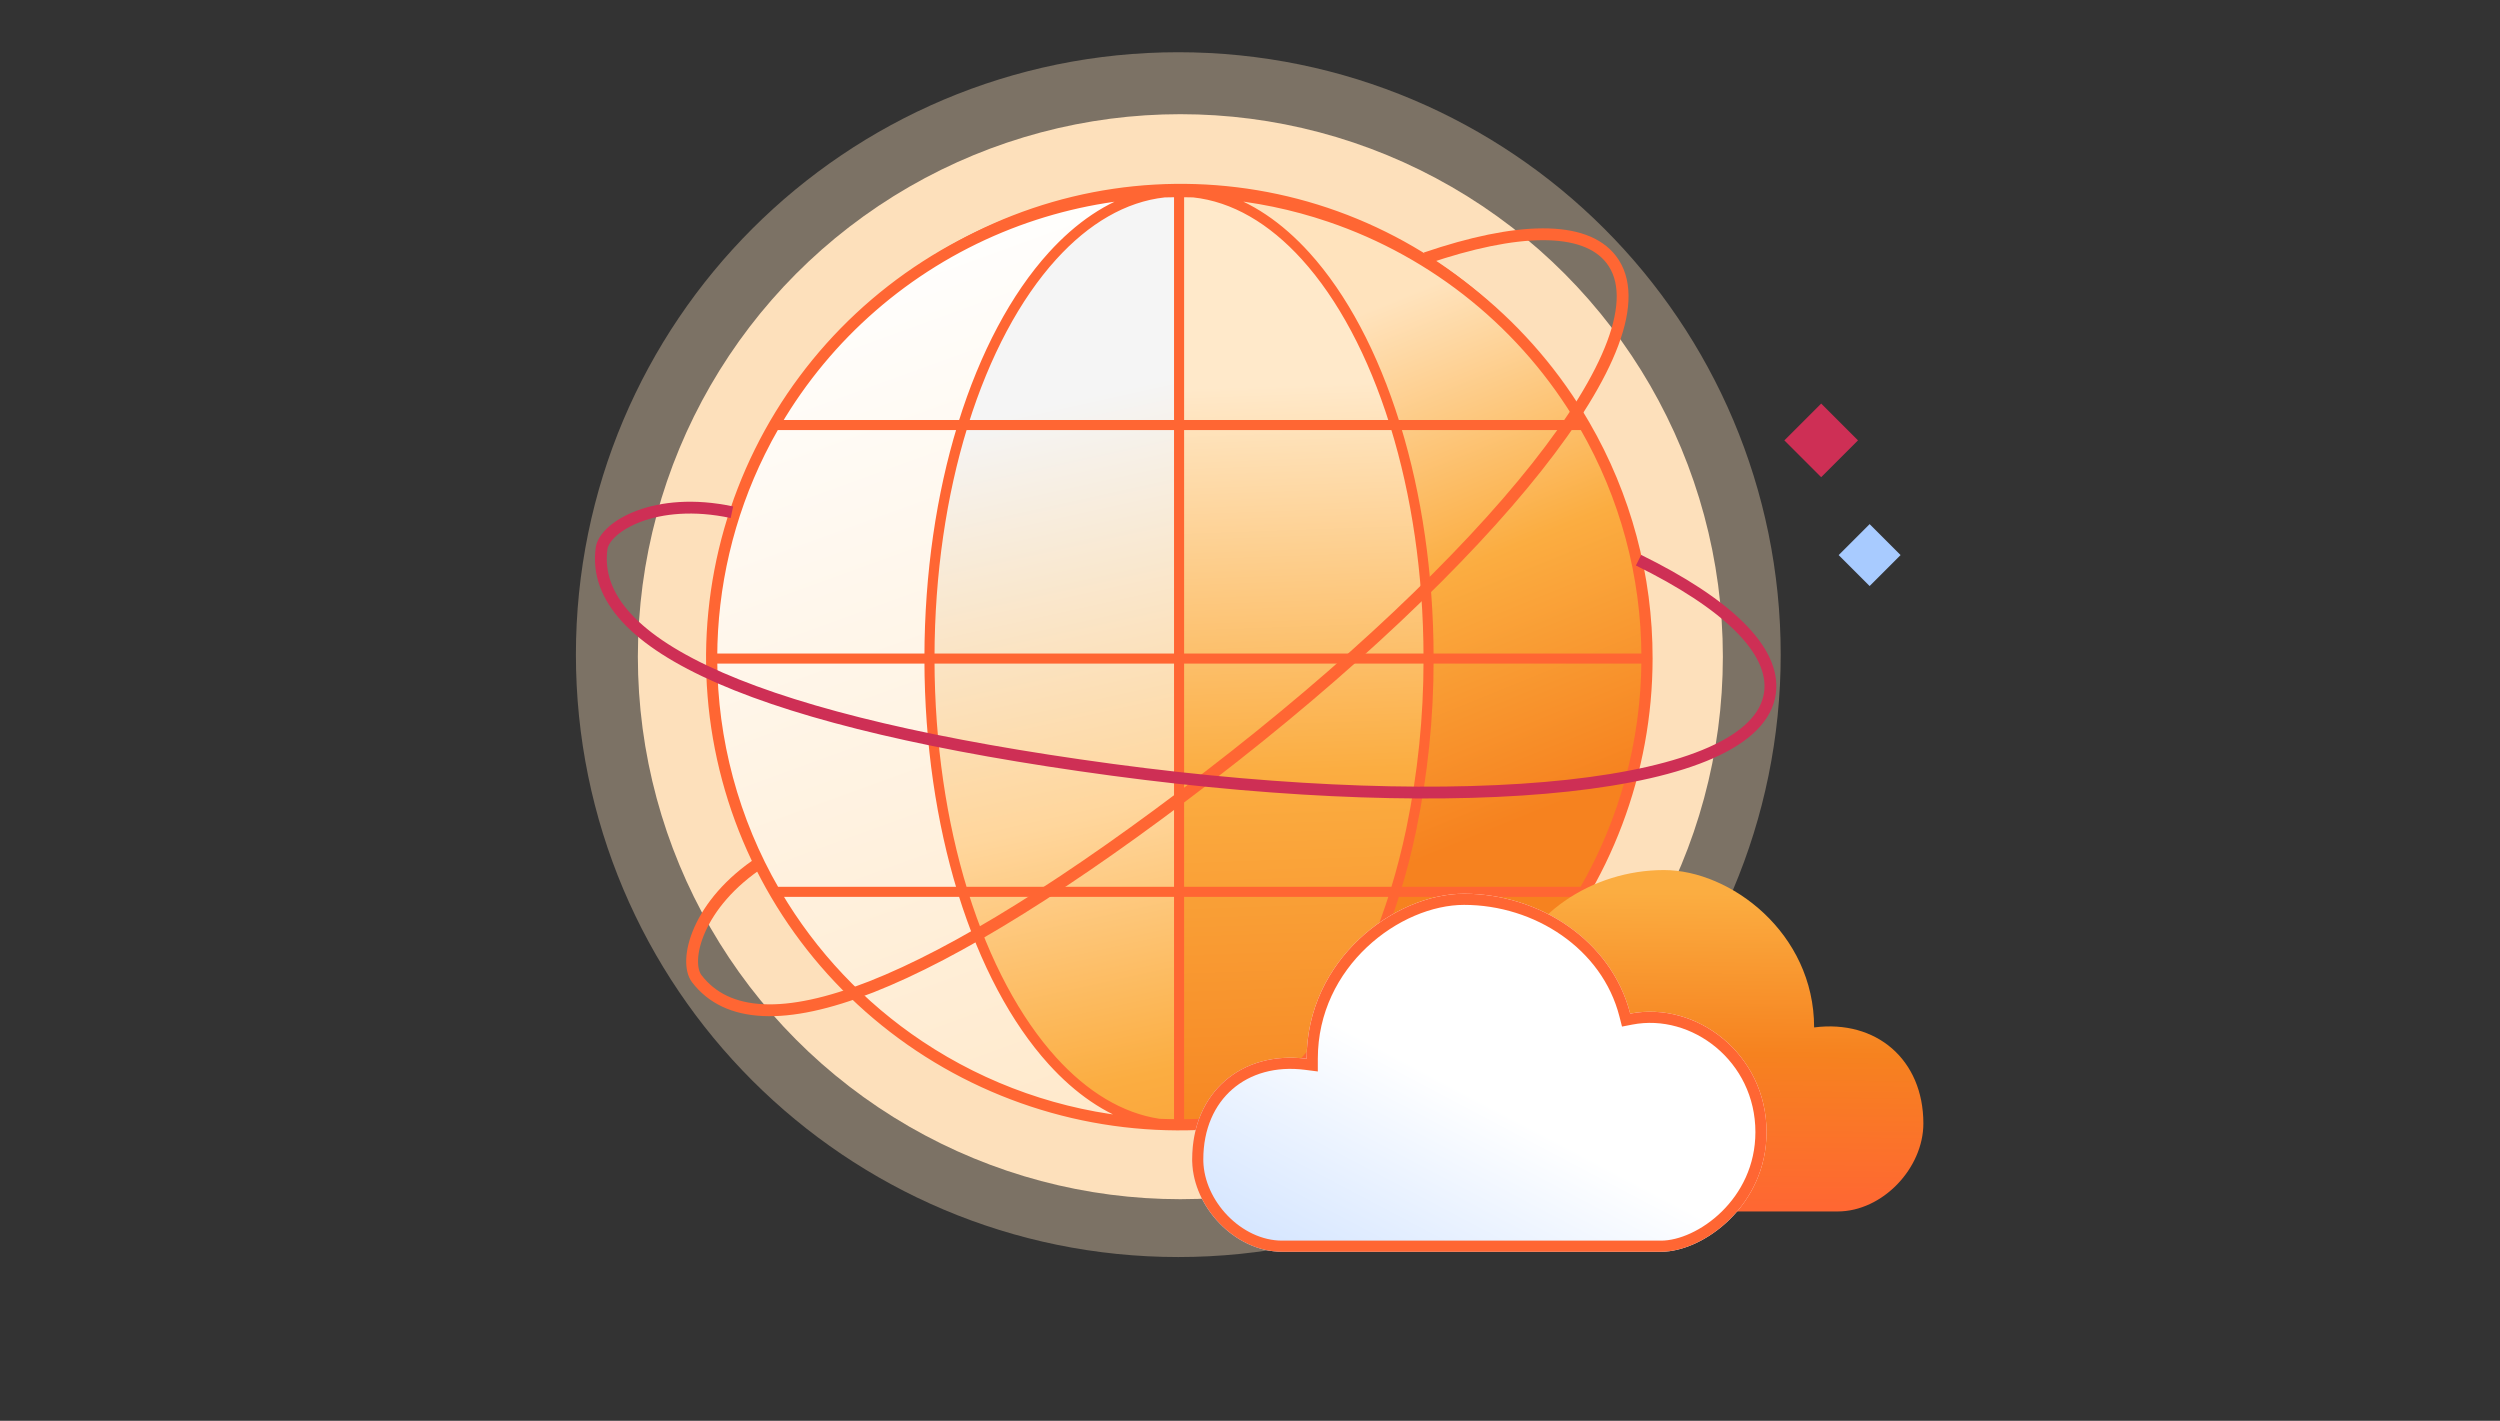 <svg width="1200" height="682" viewBox="0 0 1200 682" fill="none" xmlns="http://www.w3.org/2000/svg">
<rect x="0" y="0" width="1200" height="682" fill="#333333" stroke="none"/>
<circle cx="566.573" cy="315.213" r="184.032" fill="#FBAD41" fill-opacity="0.8" stroke="#FEDFBA" stroke-width="152.74"/>
<path d="M565.587 109.398C678.71 109.398 770.415 201.103 770.415 314.227C770.415 427.35 678.71 519.055 565.587 519.055C452.463 519.055 360.759 427.35 360.759 314.227C360.759 201.103 452.463 109.398 565.587 109.398Z" stroke="#FEE1BD" stroke-opacity="0.36" stroke-width="168.651"/>
<rect x="882.558" y="266.438" width="21.017" height="21.017" transform="rotate(-45 882.558 266.438)" fill="#A8CBFF"/>
<rect x="856.493" y="211.382" width="24.988" height="24.988" transform="rotate(-45 856.493 211.382)" fill="#CE2F55"/>
<path d="M792.395 314.697C792.366 369.157 772.541 421.75 736.612 462.678C700.684 503.605 651.103 530.076 597.105 537.16C543.108 544.244 488.376 531.457 443.107 501.181C397.838 470.906 365.118 425.206 351.043 372.596C336.968 319.986 342.498 264.054 366.602 215.218C390.706 166.383 431.741 127.975 482.063 107.15C532.384 86.325 588.56 84.503 640.125 102.023C691.69 119.543 735.128 155.21 762.346 202.381C782.094 236.514 792.461 275.263 792.395 314.697Z" fill="white"/>
<path d="M687.573 314.68H792.393C792.455 354.105 782.088 392.846 762.345 426.971H671.548C674.487 417.452 677.066 407.476 679.234 397.119C684.848 370 687.642 342.374 687.573 314.68Z" fill="white"/>
<path d="M762.323 202.381H671.502C650.802 135.248 612.103 90.089 567.765 90.089C607.199 90.072 645.943 100.441 680.097 120.154C714.251 139.866 742.611 168.227 762.323 202.381Z" fill="white"/>
<path d="M687.551 314.701H567.765V202.389H671.502C681.719 235.426 687.551 273.789 687.551 314.701Z" fill="white"/>
<path d="M348.002 309.255C348.03 362.198 367.347 413.325 402.355 453.113C437.363 492.9 485.674 518.634 538.288 525.52C590.903 532.407 644.232 519.976 688.341 490.544C732.451 461.112 764.332 416.685 778.047 365.541C791.761 314.396 786.373 260.022 762.886 212.547C739.4 165.072 699.416 127.734 650.384 107.489C601.352 87.244 546.615 85.473 496.371 102.505C446.127 119.537 403.802 154.211 377.28 200.067C358.038 233.249 347.937 270.919 348.002 309.255Z" fill="white" stroke="#FF6633" stroke-width="3.245" stroke-miterlimit="10"/>
<path d="M348.027 309.248H450.162C450.162 269.472 455.845 232.178 465.8 200.061H377.306C358.068 233.245 347.967 270.914 348.027 309.248Z" fill="#FF6633" stroke="#FF6633" stroke-width="3.245"/>
<path d="M786.076 309.248H683.94C683.94 269.472 678.257 232.178 668.303 200.061H756.797C776.035 233.245 786.136 270.914 786.076 309.248Z" fill="#FFEF9C" stroke="#FF6633" stroke-width="3.245"/>
<path d="M450.162 309.218H348.027C347.966 347.545 358.068 385.206 377.305 418.381H465.776C462.912 409.127 460.399 399.429 458.287 389.36C452.817 362.997 450.094 336.14 450.162 309.218Z" fill="white" stroke="#FF6633" stroke-width="3.245"/>
<path d="M377.348 200.068H465.842C486.012 134.804 523.719 90.903 566.922 90.903C528.497 90.887 490.746 100.967 457.467 120.131C424.188 139.294 396.555 166.864 377.348 200.068Z" fill="white" stroke="#FF6633" stroke-width="3.245"/>
<path d="M465.819 418.393H377.348C396.551 451.6 424.183 479.176 457.463 498.344C490.742 517.511 528.495 527.595 566.922 527.58C523.719 527.58 486.012 483.656 465.819 418.393Z" fill="#FF6633" stroke="#FF6633" stroke-width="3.245"/>
<path d="M668.303 418.393H756.774C737.571 451.6 709.939 479.176 676.659 498.344C643.38 517.511 605.627 527.595 567.2 527.58C610.403 527.58 648.11 483.656 668.303 418.393Z" fill="#FFEF9C" stroke="#FF6633" stroke-width="3.245"/>
<path d="M450.204 309.245H566.922V200.061H465.842C455.887 232.178 450.204 269.472 450.204 309.245Z" fill="white" stroke="#FF6633" stroke-width="3.245"/>
<path d="M566.922 309.218H450.204C450.137 336.139 452.86 362.995 458.329 389.357C460.442 399.429 462.955 409.127 465.819 418.378H566.922V309.218Z" fill="#F6821F" stroke="#FF6633" stroke-width="3.245"/>
<path d="M567.2 309.218H683.918C683.985 336.139 681.263 362.995 675.793 389.357C673.681 399.429 671.167 409.127 668.303 418.378H567.2V309.218Z" fill="#FCB42F" stroke="#FF6633" stroke-width="3.245"/>
<path d="M566.922 418.393H465.819C486.012 483.656 523.719 527.58 566.922 527.58V418.393Z" fill="white" stroke="#FF6633" stroke-width="3.245"/>
<path d="M465.842 200.068H566.922V90.903C523.719 90.903 486.012 134.804 465.842 200.068Z" fill="#F6821F" stroke="#FF6633" stroke-width="3.245"/>
<path d="M668.268 200.069H567.188V90.904C610.39 90.904 648.097 134.805 668.268 200.069Z" fill="#FCB42F" stroke="#FF6633" stroke-width="3.245"/>
<path d="M567.196 418.395V527.582C523.97 527.582 486.261 483.658 466.069 418.395H567.196Z" fill="#F6821F" stroke="#FF6633" stroke-width="3.245"/>
<path d="M566.925 418.393V527.58C610.151 527.58 647.86 483.656 668.052 418.393H566.925Z" fill="#FCB42F" stroke="#FF6633" stroke-width="3.245"/>
<path d="M567.207 200.064V309.248H450.489C450.489 269.472 456.172 232.178 466.103 200.061L567.207 200.064Z" fill="#F6821F" stroke="#FF6633" stroke-width="3.245"/>
<path d="M566.914 200.064V309.248H683.632C683.632 269.472 677.949 232.178 668.018 200.061L566.914 200.064Z" fill="#FCB42F" stroke="#FF6633" stroke-width="3.245"/>
<path d="M567.187 90.904C523.984 90.904 486.252 134.805 466.083 200.069H377.612C396.819 166.865 424.453 139.295 457.732 120.132C491.011 100.968 528.762 90.888 567.187 90.904Z" fill="#FF6633" stroke="#FF6633" stroke-width="3.245"/>
<path d="M566.884 90.903C610.086 90.903 647.819 134.804 667.987 200.068H756.458C737.251 166.864 709.618 139.294 676.338 120.131C643.059 100.967 605.308 90.887 566.884 90.903Z" fill="#FFEF9C" stroke="#FF6633" stroke-width="3.245"/>
<path d="M465.784 418.384H377.335C358.096 385.208 347.995 347.546 348.056 309.218H450.191C450.191 348.998 455.874 386.267 465.784 418.384Z" fill="#FF6633" stroke="#FF6633" stroke-width="3.245"/>
<path d="M668.321 418.384H756.771C776.009 385.208 786.11 347.546 786.05 309.218H683.914C683.914 348.998 678.231 386.267 668.321 418.384Z" fill="#FFEF9C" stroke="#FF6633" stroke-width="3.245"/>
<path fill-rule="evenodd" clip-rule="evenodd" d="M401.589 453.794C366.415 413.818 347.006 362.448 346.978 309.254C346.913 270.737 357.062 232.889 376.395 199.549C403.042 153.476 445.568 118.637 496.05 101.525C546.532 84.412 601.528 86.192 650.793 106.533C700.057 126.874 740.23 164.388 763.828 212.088C787.426 259.788 792.84 314.42 779.06 365.807C765.281 417.194 733.248 461.831 688.93 491.402C644.611 520.974 591.03 533.464 538.166 526.544C485.303 519.625 436.763 493.77 401.589 453.794ZM548.925 92.665C531.271 94.112 513.735 97.714 496.717 103.483C447.178 120.276 405.373 154.301 378.934 199.308H465.236C475.337 166.835 489.79 139.625 507.141 120.489C519.713 106.624 533.829 96.975 548.925 92.665ZM464.757 200.859H378.031C359.105 233.606 349.114 270.728 349.05 308.524H449.401C449.469 269.37 455.034 232.626 464.757 200.859ZM508.294 121.53C491.217 140.364 476.912 167.188 466.864 199.308H566.092V91.937C564.127 91.943 562.162 91.975 560.198 92.034C541.385 94.051 523.726 104.51 508.294 121.53ZM466.383 200.859H566.092V308.524H450.955C451.024 269.325 456.622 232.572 466.383 200.859ZM567.647 91.938V199.308H666.949C656.902 167.188 642.591 140.364 625.508 121.53C610.102 104.545 592.479 94.094 573.708 92.047C571.688 91.983 569.668 91.946 567.647 91.938ZM567.647 200.859H667.429C677.168 232.572 682.766 269.325 682.834 308.524H567.647V200.859ZM626.661 120.489C644.017 139.625 658.477 166.835 668.577 199.308H754.571C730.647 158.58 693.981 126.603 650 108.443C629.103 99.815 607.166 94.559 584.984 92.699C600.037 97.025 614.117 106.66 626.661 120.489ZM669.055 200.859H755.474C757.761 204.827 759.928 208.877 761.97 213.004C776.781 242.942 784.36 275.637 784.454 308.524H684.389C684.321 269.37 678.756 232.626 669.055 200.859ZM449.399 310.075H349.052C349.217 348.085 359.368 385.129 378.162 417.644H464.741C461.997 408.672 459.582 399.287 457.541 389.554L459.063 389.236C461.129 399.089 463.58 408.581 466.367 417.644H566.092V310.075H450.953C450.943 336.668 453.66 363.194 459.063 389.236L457.541 389.549C452.116 363.403 449.388 336.773 449.399 310.075ZM567.647 417.644V310.075H682.834C682.757 349.247 677.158 385.951 667.446 417.644H567.647ZM666.965 419.195H567.647V526.338C570.5 526.326 573.35 526.259 576.194 526.135C594.035 523.47 610.785 513.2 625.511 496.963C642.593 478.127 656.907 451.305 666.965 419.195ZM669.071 417.644C678.746 385.898 684.312 349.203 684.389 310.075H784.453C784.373 328.578 781.923 347.13 777.058 365.272C772.106 383.741 764.773 401.329 755.343 417.644H669.071ZM754.438 419.195H668.593C658.482 451.659 644.019 478.866 626.663 498.003C614.419 511.505 600.711 521.011 586.064 525.483C622.192 522.273 657.209 510.08 687.778 489.683C715.244 471.356 737.946 447.188 754.438 419.195ZM566.092 419.195H466.848C476.907 451.305 491.215 478.127 508.291 496.963C523.043 513.234 539.827 523.514 557.708 526.152C560.505 526.268 563.3 526.33 566.092 526.339V419.195ZM465.22 419.195C475.332 451.658 489.789 478.866 507.138 498.003C519.411 511.54 533.154 521.061 547.842 525.518C544.706 525.246 541.569 524.904 538.436 524.494C486.071 517.64 437.988 492.028 403.146 452.429C394.029 442.067 385.981 430.933 379.067 419.195H465.22Z" fill="#CE2F55"/>
<path d="M459.063 389.236L457.541 389.554C459.582 399.287 461.997 408.672 464.741 417.644H378.162C359.369 385.129 349.217 348.085 349.052 310.075H449.399C449.388 336.773 452.116 363.403 457.541 389.549L459.063 389.236ZM459.063 389.236C461.129 399.089 463.58 408.581 466.367 417.644H566.092V310.075H450.953C450.943 336.668 453.66 363.194 459.063 389.236ZM496.717 103.483C513.735 97.714 531.271 94.112 548.925 92.665C533.829 96.975 519.713 106.624 507.141 120.489C489.79 139.625 475.337 166.835 465.236 199.308H378.934C405.373 154.301 447.178 120.276 496.717 103.483ZM378.031 200.859H464.757C455.034 232.626 449.469 269.37 449.401 308.524H349.05C349.114 270.728 359.105 233.606 378.031 200.859ZM466.864 199.308C476.912 167.188 491.217 140.364 508.294 121.53C523.726 104.51 541.385 94.051 560.198 92.034C562.162 91.975 564.127 91.943 566.092 91.937V199.308H466.864ZM566.092 200.859H466.383C456.622 232.572 451.024 269.325 450.955 308.524H566.092V200.859ZM567.647 199.308V91.938C569.668 91.946 571.688 91.983 573.708 92.047C592.479 94.094 610.102 104.545 625.508 121.53C642.591 140.364 656.902 167.188 666.949 199.308H567.647ZM667.429 200.859H567.647V308.524H682.834C682.766 269.325 677.168 232.572 667.429 200.859ZM668.577 199.308C658.477 166.835 644.017 139.625 626.661 120.489C614.117 106.66 600.037 97.025 584.984 92.699C607.166 94.559 629.103 99.815 650 108.443C693.981 126.603 730.647 158.58 754.571 199.308H668.577ZM755.474 200.859H669.055C678.756 232.626 684.321 269.37 684.389 308.524H784.454C784.36 275.637 776.781 242.942 761.97 213.004C759.928 208.877 757.761 204.827 755.474 200.859ZM567.647 417.644V310.075H682.834C682.757 349.247 677.158 385.951 667.446 417.644H567.647ZM567.647 419.195H666.965C656.907 451.305 642.593 478.127 625.511 496.963C610.785 513.2 594.035 523.47 576.194 526.135C573.35 526.259 570.5 526.326 567.647 526.338V419.195ZM684.389 310.075C684.312 349.203 678.746 385.898 669.071 417.644H755.343C764.773 401.329 772.106 383.741 777.058 365.272C781.923 347.13 784.373 328.578 784.453 310.075H684.389ZM668.593 419.195H754.438C737.946 447.188 715.244 471.356 687.778 489.683C657.209 510.08 622.192 522.273 586.064 525.483C600.711 521.011 614.419 511.505 626.663 498.003C644.019 478.866 658.482 451.659 668.593 419.195ZM466.848 419.195H566.092V526.339C563.3 526.33 560.505 526.268 557.708 526.152C539.827 523.514 523.043 513.234 508.291 496.963C491.215 478.127 476.907 451.305 466.848 419.195ZM465.22 419.195C475.332 451.658 489.789 478.866 507.138 498.003C519.411 511.54 533.154 521.061 547.842 525.518C544.706 525.246 541.569 524.904 538.436 524.494C486.071 517.64 437.988 492.028 403.146 452.429C394.029 442.067 385.981 430.933 379.067 419.195H465.22ZM346.978 309.254C347.006 362.448 366.415 413.818 401.589 453.794C436.763 493.77 485.303 519.625 538.166 526.544C591.03 533.463 644.611 520.974 688.93 491.402C733.248 461.831 765.281 417.194 779.06 365.807C792.84 314.42 787.426 259.788 763.828 212.088C740.23 164.388 700.057 126.874 650.793 106.533C601.528 86.192 546.532 84.412 496.05 101.525C445.568 118.637 403.042 153.476 376.395 199.549C357.062 232.889 346.913 270.737 346.978 309.254Z" stroke="#FF6633" stroke-width="3.245" stroke-miterlimit="10"/>
<path fill-rule="evenodd" clip-rule="evenodd" d="M564.867 540.968C630.864 540.968 684.365 440.762 684.365 317.152C684.365 193.542 630.864 93.336 564.867 93.336C564.867 93.336 564.867 193.542 564.867 317.152C564.867 440.762 564.867 540.968 564.867 540.968Z" fill="url(#paint0_linear_4948_7051)"/>
<path d="M564.87 93.336C688.764 93.336 789.201 193.542 789.201 317.152C789.201 440.762 688.764 540.968 564.87 540.968C630.867 540.968 684.368 440.762 684.368 317.152C684.368 193.542 630.867 93.336 564.87 93.336Z" fill="url(#paint1_linear_4948_7051)"/>
<path fill-rule="evenodd" clip-rule="evenodd" d="M564.877 540.968C498.88 540.968 445.379 440.762 445.379 317.152C445.379 193.542 498.88 93.336 564.877 93.336C564.877 93.336 564.877 193.542 564.877 317.152C564.877 440.762 564.877 540.968 564.877 540.968Z" fill="url(#paint2_linear_4948_7051)"/>
<path d="M564.879 93.336C440.984 93.336 340.547 193.542 340.547 317.152C340.547 440.762 440.984 540.968 564.879 540.968C498.881 540.968 445.38 440.762 445.38 317.152C445.38 193.542 498.881 93.336 564.879 93.336Z" fill="url(#paint3_linear_4948_7051)"/>
<path d="M790.562 316.059C790.533 370.394 770.708 422.865 734.78 463.698C698.852 504.531 649.271 530.941 595.275 538.008C541.278 545.075 486.547 532.318 441.279 502.112C396.01 471.907 363.291 426.313 349.216 373.825C335.141 321.336 340.671 265.533 364.775 216.81C388.879 168.088 429.913 129.769 480.234 108.992C530.554 88.215 586.729 86.397 638.293 103.876C689.858 121.356 733.295 156.941 760.513 204.003C780.261 238.057 790.628 276.717 790.562 316.059V316.059Z" stroke="#FF6633" stroke-width="3.245" stroke-miterlimit="10"/>
<path d="M790.545 316.053H685.726C685.726 275.231 679.894 236.957 669.678 203.996H760.497C780.241 238.052 790.607 276.711 790.545 316.053V316.053Z" stroke="#FF6633" stroke-width="3.245"/>
<path d="M340.981 316.053H445.8C445.8 275.231 451.632 236.957 461.849 203.996H371.029C351.286 238.052 340.919 276.711 340.981 316.053V316.053Z" stroke="#FF6633" stroke-width="3.245"/>
<path d="M685.722 316.021H790.541C790.603 355.355 780.236 394.006 760.493 428.053H669.697C672.636 418.556 675.216 408.603 677.384 398.269C682.997 371.213 685.791 343.651 685.722 316.021V316.021Z" stroke="#FF6633" stroke-width="3.245"/>
<path d="M760.45 204.003H669.631C648.93 137.025 610.232 91.97 565.895 91.97C605.329 91.953 644.072 102.299 678.225 121.966C712.379 141.633 740.739 169.927 760.45 204.003V204.003Z" stroke="#FF6633" stroke-width="3.245"/>
<path d="M669.655 428.063H760.45C740.742 462.143 712.384 490.443 678.23 510.115C644.076 529.786 605.331 540.135 565.895 540.12C610.232 540.12 648.931 495.041 669.655 428.063Z" stroke="#FF6633" stroke-width="3.245"/>
<path d="M461.853 428.063H371.058C390.766 462.143 419.124 490.443 453.278 510.115C487.432 529.786 526.177 540.135 565.613 540.12C521.276 540.12 482.577 495.041 461.853 428.063Z" stroke="#FF6633" stroke-width="3.245"/>
<path d="M685.679 316.049H565.895V203.996H669.631C679.847 236.957 685.679 275.231 685.679 316.049Z" stroke="#FF6633" stroke-width="3.245"/>
<path d="M565.895 316.021H685.679C685.748 343.65 682.954 371.211 677.341 398.266C675.173 408.603 672.594 418.556 669.655 428.049H565.895V316.021Z" stroke="#FF6633" stroke-width="3.245"/>
<path d="M565.617 316.021H445.833C445.763 343.65 448.558 371.211 454.171 398.266C456.339 408.603 458.918 418.556 461.857 428.049H565.617V316.021Z" stroke="#FF6633" stroke-width="3.245"/>
<path d="M565.895 428.063H669.655C648.931 495.041 610.232 540.12 565.895 540.12V428.063Z" stroke="#FF6633" stroke-width="3.245"/>
<path d="M669.631 204.003H565.895V91.97C610.232 91.97 648.931 137.025 669.631 204.003Z" stroke="#FF6633" stroke-width="3.245"/>
<path d="M461.884 204.003H565.62V91.97C521.282 91.97 482.584 137.025 461.884 204.003Z" stroke="#FF6633" stroke-width="3.245"/>
<path d="M565.609 428.063V540.12C609.97 540.12 648.67 495.041 669.393 428.063H565.609Z" stroke="#FF6633" stroke-width="3.245"/>
<path d="M565.895 428.063V540.12C521.534 540.12 482.834 495.041 462.111 428.063H565.895Z" stroke="#FF6633" stroke-width="3.245"/>
<path d="M565.591 203.999V316.053H685.376C685.376 275.231 679.544 236.957 669.351 203.996L565.591 203.999Z" stroke="#FF6633" stroke-width="3.245"/>
<path d="M565.905 203.999V316.053H446.12C446.12 275.231 451.952 236.957 462.145 203.996L565.905 203.999Z" stroke="#FF6633" stroke-width="3.245"/>
<path d="M565.631 91.97C609.968 91.97 648.692 137.025 669.391 204.003H760.187C740.475 169.927 712.115 141.633 677.962 121.966C643.808 102.299 605.065 91.953 565.631 91.97V91.97Z" stroke="#FF6633" stroke-width="3.245"/>
<path d="M565.94 91.97C521.602 91.97 482.878 137.025 462.18 204.003H371.384C391.095 169.927 419.455 141.633 453.609 121.966C487.762 102.299 526.505 91.953 565.94 91.97V91.97Z" stroke="#FF6633" stroke-width="3.245"/>
<path d="M669.692 428.056H760.465C780.209 394.008 790.576 355.357 790.513 316.021H685.694C685.694 356.847 679.862 395.095 669.692 428.056Z" stroke="#FF6633" stroke-width="3.245"/>
<path d="M461.828 428.056H371.054C351.31 394.008 340.944 355.357 341.006 316.021H445.825C445.825 356.847 451.658 395.095 461.828 428.056Z" stroke="#FF6633" stroke-width="3.245"/>
<path d="M676.594 398.14L678.156 398.466C676.061 408.455 673.582 418.087 670.766 427.295H759.621C778.908 393.926 789.326 355.908 789.495 316.899H686.512C686.523 344.299 683.723 371.629 678.156 398.461L676.594 398.14ZM676.594 398.14C674.473 408.252 671.958 417.994 669.098 427.295H566.752V316.899H684.916C684.927 344.19 682.139 371.414 676.594 398.14ZM637.95 104.878C620.485 98.957 602.488 95.261 584.37 93.776C599.863 98.2 614.35 108.102 627.252 122.331C645.059 141.97 659.892 169.895 670.258 203.221H758.829C731.694 157.032 688.791 122.112 637.95 104.878ZM759.755 204.813H670.75C680.729 237.415 686.44 275.124 686.51 315.307H789.497C789.432 276.518 779.178 238.42 759.755 204.813ZM668.588 203.221C658.276 170.257 643.595 142.728 626.069 123.399C610.232 105.933 592.109 95.198 572.801 93.129C570.785 93.069 568.768 93.035 566.752 93.029V203.221H668.588ZM566.752 204.813H669.081C679.099 237.359 684.844 275.078 684.915 315.307H566.752V204.813ZM565.157 203.221V93.03C563.083 93.038 561.009 93.076 558.936 93.142C539.672 95.242 521.585 105.969 505.775 123.399C488.243 142.729 473.556 170.258 463.245 203.221H565.157ZM462.752 204.813H565.157V315.307H446.942C447.013 275.079 452.757 237.359 462.752 204.813ZM461.574 203.221C471.94 169.895 486.779 141.97 504.592 122.331C517.465 108.139 531.915 98.251 547.364 93.811C524.599 95.719 502.085 101.114 480.639 109.969C435.503 128.606 397.873 161.423 373.32 203.221H461.574ZM372.394 204.813H461.084C451.128 237.415 445.417 275.124 445.347 315.307H342.653C342.749 281.556 350.527 248.002 365.728 217.277C367.823 213.042 370.047 208.885 372.394 204.813ZM565.157 427.295V316.899H446.942C447.022 357.101 452.768 394.769 462.735 427.295H565.157ZM565.157 428.887H463.229C473.551 461.84 488.241 489.367 505.772 508.698C520.885 525.362 538.075 535.902 556.385 538.637C559.304 538.764 562.229 538.833 565.157 538.845V428.887ZM445.347 316.899C445.426 357.056 451.138 394.715 461.068 427.295H372.529C362.85 410.551 355.325 392.501 350.242 373.547C345.25 354.927 342.735 335.889 342.654 316.899H445.347ZM461.558 428.887H373.457C390.382 457.615 413.681 482.418 441.869 501.227C473.241 522.16 509.178 534.673 546.256 537.968C531.223 533.378 517.156 523.622 504.589 509.766C486.777 490.126 471.935 462.203 461.558 428.887ZM668.604 428.887H566.752V538.846C569.618 538.837 572.486 538.773 575.356 538.654C593.707 535.946 610.932 525.397 626.072 508.698C643.597 489.367 658.281 461.84 668.604 428.887ZM670.275 428.887C659.897 462.203 645.061 490.125 627.255 509.765C614.66 523.658 600.556 533.429 585.482 538.004C588.701 537.724 591.919 537.374 595.135 536.953C648.876 529.919 698.222 503.634 733.98 462.994C743.336 452.36 751.596 440.933 758.692 428.887H670.275ZM791.624 316.057C791.595 370.648 771.676 423.368 735.578 464.394C699.48 505.421 649.665 531.956 595.412 539.057C541.159 546.158 486.169 533.34 440.686 502.991C395.203 472.642 362.329 426.832 348.188 374.095C334.046 321.358 339.602 265.291 363.82 216.337C388.038 167.384 429.267 128.884 479.826 108.008C530.385 87.133 586.826 85.306 638.635 102.868C690.443 120.431 734.087 156.185 761.434 203.469C781.275 237.684 791.691 276.527 791.624 316.057Z" stroke="#FF6633" stroke-width="3.245" stroke-miterlimit="10"/>
<path d="M365.578 413.495C334.465 433.744 328.045 461.442 334.465 469.796C363.338 507.362 446.949 475.04 580.212 372.615C713.475 270.19 802.284 162.148 773.411 124.582C760.71 108.058 728.166 108.975 684.352 123.903" stroke="#FF6633" stroke-width="5.679"/>
<path d="M351.316 245.879C314.588 238.008 290.151 252.886 288.748 263.303C282.44 310.15 365.306 346.802 533.87 369.502C702.433 392.202 843.281 379.416 849.59 332.57C852.365 311.964 828.47 289.513 786.486 268.896" stroke="#CE2F55" stroke-width="5.679"/>
<path d="M870.778 493.168C870.778 447.743 830.56 417.625 798.696 417.625C764.417 417.625 731.196 438.946 722.609 472.501C692.222 466.633 660.169 491.084 660.169 526.719C660.169 560.415 689.224 581.502 708.459 581.502H882.022C903.63 581.502 923.218 560.741 923.218 539.253C923.212 508.486 900.476 489.321 870.778 493.168Z" fill="url(#paint4_linear_4948_7051)"/>
<path d="M627.188 508.214C627.188 460.574 669.342 428.987 702.741 428.987C738.671 428.987 773.492 451.348 782.492 486.539C814.343 480.385 847.939 506.028 847.939 543.401C847.939 578.739 817.485 600.854 797.324 600.854H615.402C592.754 600.854 572.222 579.081 572.222 556.545C572.228 524.279 596.059 504.179 627.188 508.214Z" fill="url(#paint5_linear_4948_7051)"/>
<path d="M702.75 431.666C686.834 431.666 668.579 439.228 654.284 452.686C640.033 466.103 629.874 485.231 629.874 508.215V511.262L626.853 510.871C611.949 508.939 599 512.798 589.798 520.79C580.602 528.776 574.911 541.095 574.908 556.547L574.922 557.529C575.21 567.665 579.929 577.696 587.255 585.294C594.816 593.137 604.948 598.179 615.41 598.179H797.332C806.55 598.179 818.564 593.051 828.325 583.47C838.019 573.956 845.271 560.257 845.271 543.403C845.271 507.687 813.182 483.34 783.009 489.169L780.532 489.648L779.907 487.204C771.265 453.415 737.696 431.666 702.75 431.666Z" fill="url(#paint6_linear_4948_7051)" stroke="#FF6633" stroke-width="5.354"/>
<defs>
<linearGradient id="paint0_linear_4948_7051" x1="638.527" y1="559.757" x2="624.679" y2="168.035" gradientUnits="userSpaceOnUse">
<stop stop-color="#F6821F"/>
<stop offset="0.484" stop-color="#FBAD41"/>
<stop offset="0.958" stop-color="#FFE9CA"/>
</linearGradient>
<linearGradient id="paint1_linear_4948_7051" x1="801.104" y1="491.024" x2="657.79" y2="137.901" gradientUnits="userSpaceOnUse">
<stop offset="0.307" stop-color="#F6821F"/>
<stop offset="0.63" stop-color="#FBAD41"/>
<stop offset="0.974" stop-color="#FFE3BD"/>
</linearGradient>
<linearGradient id="paint2_linear_4948_7051" x1="627.253" y1="698.373" x2="515.129" y2="191.753" gradientUnits="userSpaceOnUse">
<stop stop-color="#F6821F"/>
<stop offset="0.375" stop-color="#FBAD41"/>
<stop offset="0.62" stop-color="#FFD69C"/>
<stop offset="1" stop-color="#F5F5F5"/>
</linearGradient>
<linearGradient id="paint3_linear_4948_7051" x1="522.983" y1="540.968" x2="368.249" y2="114.262" gradientUnits="userSpaceOnUse">
<stop stop-color="#FFE9CB"/>
<stop offset="0.969" stop-color="white"/>
</linearGradient>
<linearGradient id="paint4_linear_4948_7051" x1="783.62" y1="581.502" x2="785.36" y2="423.108" gradientUnits="userSpaceOnUse">
<stop stop-color="#FF6633"/>
<stop offset="0.482" stop-color="#F6821F"/>
<stop offset="0.966" stop-color="#FBAD41"/>
</linearGradient>
<linearGradient id="paint5_linear_4948_7051" x1="622.525" y1="634.338" x2="685.618" y2="514.643" gradientUnits="userSpaceOnUse">
<stop stop-color="#CCE0FF"/>
<stop offset="1" stop-color="white"/>
</linearGradient>
<linearGradient id="paint6_linear_4948_7051" x1="622.534" y1="634.34" x2="685.627" y2="514.645" gradientUnits="userSpaceOnUse">
<stop stop-color="#CCE0FF"/>
<stop offset="1" stop-color="white"/>
</linearGradient>
</defs>
</svg>
